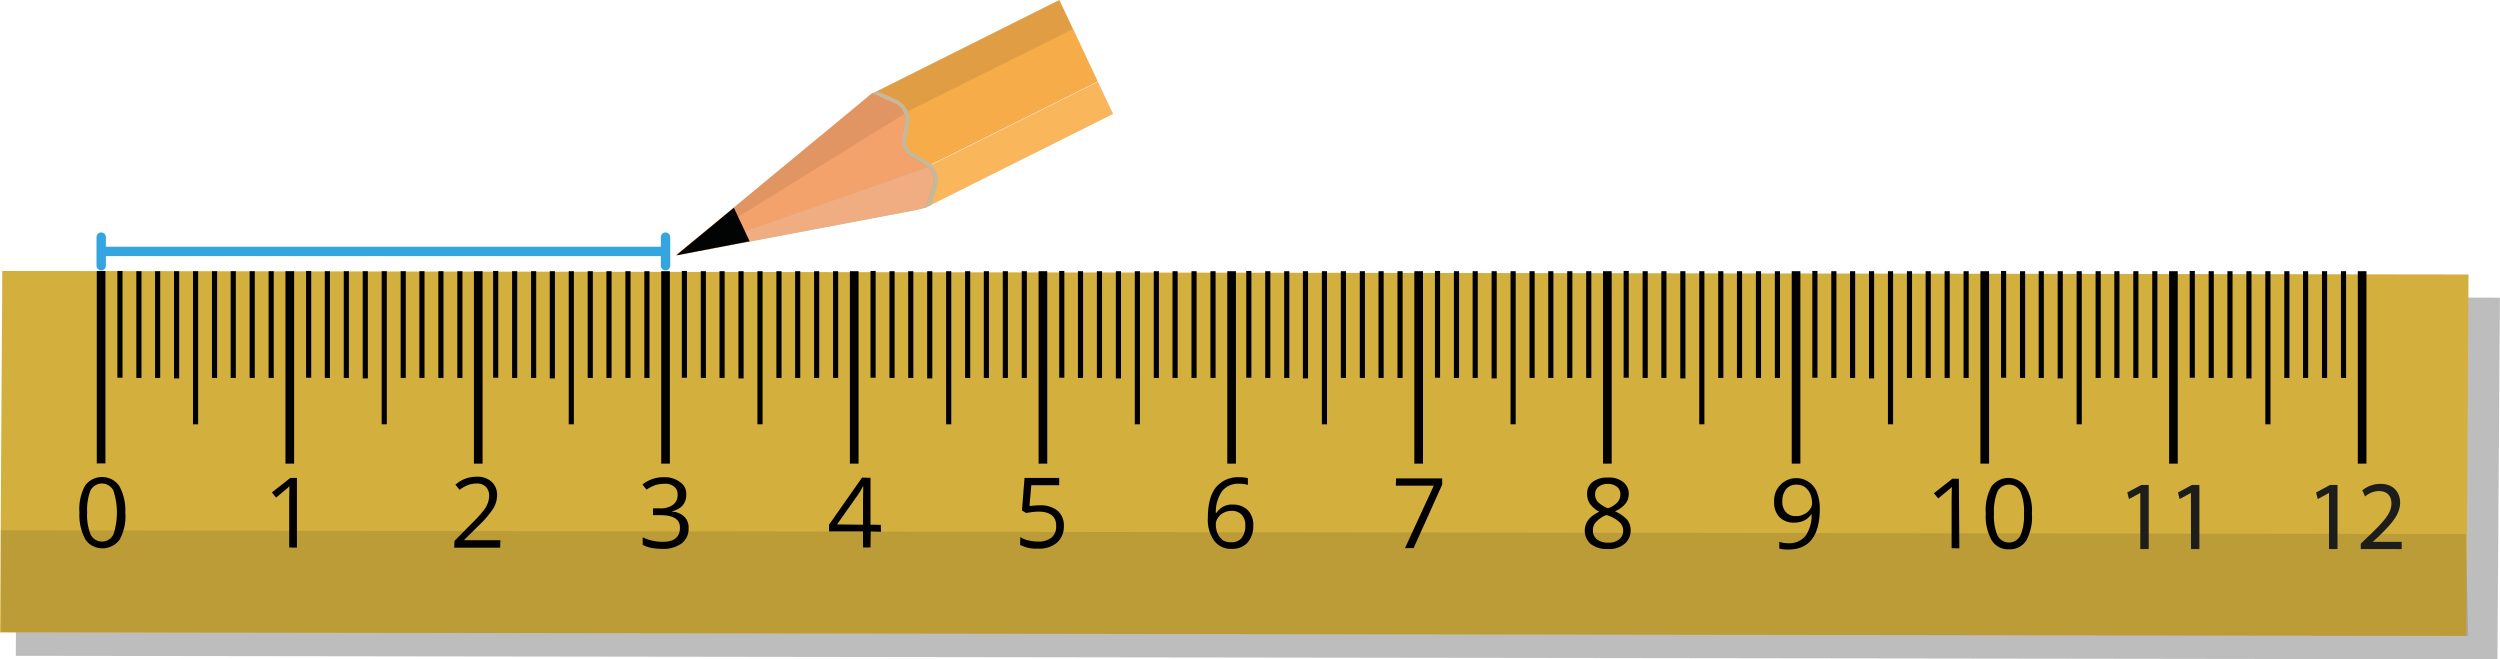 <svg xmlns="http://www.w3.org/2000/svg" width="376.7mm" height="99.35mm" viewBox="0 0 1067.81 281.64"><defs><style>.cls-1,.cls-2{fill:none;stroke:#34a5de;stroke-width:4px;}.cls-1{stroke-miterlimit:10;}.cls-2{stroke-linecap:round;stroke-linejoin:round;}.cls-3{fill:#f5ac49;}.cls-4{fill:#f9b65a;}.cls-5{fill:#e19d43;}.cls-6{fill:#c8b89a;}.cls-7{fill:#e09563;}.cls-8{fill:#f2a26a;}.cls-9{fill:#f0ad81;}.cls-10{fill:#020303;}.cls-11,.cls-13,.cls-14{fill:#010101;}.cls-11{opacity:0.26;}.cls-11,.cls-14{isolation:isolate;}.cls-12{fill:#d3af3d;}.cls-14{opacity:0.11;}.cls-15{fill:#1d1d1b;}</style></defs><g id="Слой_2" data-name="Слой 2"><g id="Слой_1-2" data-name="Слой 1"><line class="cls-1" x1="44.52" y1="107.39" x2="284.25" y2="107.39"/><line class="cls-2" x1="43.19" y1="113.5" x2="43.19" y2="101.28"/><line class="cls-2" x1="284.25" y1="113.5" x2="284.25" y2="101.28"/><polyline class="cls-3" points="458.31 12.29 374.52 54.01 385.14 76.53 468.9 34.81"/><polyline class="cls-4" points="468.93 34.96 385.16 76.7 391.16 89.5 395.39 88.65 475.42 48.66"/><polyline class="cls-5" points="452.46 0 372.53 39.96 369.18 42.76 374.57 54.2 458.34 12.44"/><path class="cls-6" d="M395.39,88.63l2.43-1.1,2.43-7.87a9.57,9.57,0,0,0-.54-6.8,11.05,11.05,0,0,0-1.5-2.43L397.6,70a8.64,8.64,0,0,0-1.85-1.26l-6-3.52a5.59,5.59,0,0,1-2.67-5.86l1.24-6.58a9.34,9.34,0,0,0-.37-4.69h0l-.31-.83a9.54,9.54,0,0,0-4.86-4.69L374.84,39l-2.29,1.07L369.2,42.9,313.47,89,289,109.13,391.55,89.69Z"/><path class="cls-7" d="M395.39,88.63l2.94-9.53a7.76,7.76,0,0,0-2-7.72,5.9,5.9,0,0,0-1.46-1l-6-3.6a7.65,7.65,0,0,1-3.62-7.92l1.24-6.56a8.92,8.92,0,0,0-.29-3.74A7.67,7.67,0,0,0,381.93,44l-9.45-4.2-3.35,2.79L313.4,88.63,289,108.69,391.48,89.26Z"/><path class="cls-8" d="M396.34,71.43a6.09,6.09,0,0,0-1.46-1l-6-3.5A7.65,7.65,0,0,1,385.26,59l1.24-6.59a8.92,8.92,0,0,0-.29-3.74L288.88,109Z"/><path class="cls-9" d="M395.39,88.63l2.94-9.53a7.76,7.76,0,0,0-2-7.72l-11.69,4.1L288.79,109,391.33,89.6Z"/><polygon class="cls-10" points="320.17 103.06 313.44 88.75 288.83 109.08 320.17 103.06"/><polygon class="cls-11" points="7.65 125.74 1067.81 127.14 1066.75 281.64 6.71 280.14 7.65 125.74"/><polygon class="cls-12" points="0.94 115.74 1054.39 117.24 1053.45 271.64 0 270.14 0.94 115.74"/><rect class="cls-13" x="41.3" y="115.74" width="3.7" height="82.2"/><rect class="cls-13" x="50.1" y="115.74" width="2.2" height="45.6"/><rect class="cls-13" x="58.2" y="115.84" width="2.2" height="45.6"/><rect class="cls-13" x="66.2" y="115.84" width="2.2" height="45.6"/><rect class="cls-13" x="74.3" y="115.84" width="2.2" height="45.8"/><rect class="cls-13" x="82.4" y="115.84" width="2.2" height="65.4"/><rect class="cls-13" x="98.5" y="115.84" width="2.2" height="45.6"/><rect class="cls-13" x="106.6" y="115.84" width="2.2" height="45.6"/><rect class="cls-13" x="114.7" y="115.84" width="2.2" height="45.6"/><rect class="cls-13" x="90.5" y="115.84" width="2.2" height="45.6"/><path class="cls-13" d="M53.5,218.94a20.82,20.82,0,0,1-2.4,11.5,9.09,9.09,0,0,1-12.5,2.2,8,8,0,0,1-2.2-2.3,21.65,21.65,0,0,1-2.5-11.4,20.82,20.82,0,0,1,2.4-11.5,9,9,0,0,1,12.5-2,8,8,0,0,1,2.2,2.3A21.69,21.69,0,0,1,53.5,218.94Zm-16.3,0a21.62,21.62,0,0,0,1.5,9.4,5.38,5.38,0,0,0,7.3,2.4,5.56,5.56,0,0,0,2.4-2.4,30.2,30.2,0,0,0,0-18.8,5.5,5.5,0,0,0-9.8,0,23.14,23.14,0,0,0-1.4,9.4Z"/><rect class="cls-13" x="121.9" y="115.84" width="3.7" height="82.2"/><path class="cls-13" d="M126.8,233.94l-3.3-.1v-21.2l.1-5-.9.9c-.3.3-2,1.6-4.8,4l-1.8-2.2,7.9-6.2h2.8Z"/><path class="cls-13" d="M213.6,233.94H194l.1-2.9,7.8-7.9a46,46,0,0,0,4.7-5.2,11.09,11.09,0,0,0,1.7-3,8.66,8.66,0,0,0,.6-3.2,5.28,5.28,0,0,0-1.4-3.8,5.33,5.33,0,0,0-4-1.4,10.3,10.3,0,0,0-3.5.6,13.59,13.59,0,0,0-3.7,2.1l-1.8-2.2a13.37,13.37,0,0,1,8.9-3.4,9,9,0,0,1,6.5,2.1,7.49,7.49,0,0,1,2.4,5.8,11,11,0,0,1-1.6,5.6,39.78,39.78,0,0,1-5.9,7l-6.5,6.4v.2h15.4Z"/><path class="cls-13" d="M293.1,211.24a6.73,6.73,0,0,1-1.6,4.7,7.7,7.7,0,0,1-4.4,2.4v.2a8,8,0,0,1,5.3,2.3,6.47,6.47,0,0,1,1.7,4.8,7.78,7.78,0,0,1-3,6.5,13.24,13.24,0,0,1-8.4,2.3,21.83,21.83,0,0,1-4.4-.4,13.16,13.16,0,0,1-3.8-1.3v-3.2a19.85,19.85,0,0,0,4.1,1.4,19.15,19.15,0,0,0,4.1.5c5.1.1,7.7-1.9,7.7-6,.1-3.6-2.8-5.4-8.5-5.4h-3v-2.9h3a8.81,8.81,0,0,0,5.5-1.5,5,5,0,0,0,2-4.4,4,4,0,0,0-1.5-3.4,6,6,0,0,0-4.1-1.2,15.68,15.68,0,0,0-3.7.5,18.7,18.7,0,0,0-4,2l-1.7-2.2a14.4,14.4,0,0,1,4.2-2.3,14.16,14.16,0,0,1,5-.8,10.61,10.61,0,0,1,6.7,2A5.94,5.94,0,0,1,293.1,211.24Z"/><path class="cls-13" d="M376.3,227.14l-4.4-.1-.1,6.8h-3.2V227H354.1v-2.9L368.2,204l3.6.1v20l4.4.1Zm-7.7-3v-9.9l.1-6.6h-.1a33,33,0,0,1-1.8,3.2L357.5,224Z"/><path class="cls-13" d="M444.3,215.84a11.45,11.45,0,0,1,7.4,2.3,8.19,8.19,0,0,1,2.7,6.4,9.22,9.22,0,0,1-2.9,7.2,11.46,11.46,0,0,1-8.1,2.6,14.67,14.67,0,0,1-7.7-1.6l.1-3.3a9.54,9.54,0,0,0,3.5,1.4,20.07,20.07,0,0,0,4.2.5,8.65,8.65,0,0,0,5.6-1.7,6,6,0,0,0,2-4.9c.1-4.1-2.5-6.2-7.6-6.2a30.7,30.7,0,0,0-5.2.6l-1.8-1.1,1.1-13.9h14.8v3.1H440.5l-.8,8.9C441.1,216,442.7,215.84,444.3,215.84Z"/><path class="cls-13" d="M515.9,221.34c0-5.8,1.1-10.2,3.4-13.1a12.24,12.24,0,0,1,10.1-4.4,14.72,14.72,0,0,1,3.6.4v2.9a11.19,11.19,0,0,0-3.6-.5,8.75,8.75,0,0,0-7.3,3,15.55,15.55,0,0,0-2.8,9.4h.3a7.73,7.73,0,0,1,7.1-3.5,8.74,8.74,0,0,1,6.3,2.4,8.94,8.94,0,0,1,2.3,6.6,10.65,10.65,0,0,1-2.5,7.3,8.82,8.82,0,0,1-6.9,2.6,8.65,8.65,0,0,1-7.3-3.5A15.23,15.23,0,0,1,515.9,221.34Zm10,10.3a5.53,5.53,0,0,0,4.4-1.8,8.32,8.32,0,0,0,1.6-5.3,6.41,6.41,0,0,0-1.5-4.6,5.46,5.46,0,0,0-4.4-1.7,6.81,6.81,0,0,0-3.4.8,5.65,5.65,0,0,0-2.4,2.2,4.68,4.68,0,0,0-.9,2.8,10.06,10.06,0,0,0,.8,3.9,8,8,0,0,0,2.3,2.9,7.19,7.19,0,0,0,3.5.8Z"/><path class="cls-13" d="M600.1,234.14l12.3-26.7H596.2l.1-3.1H616V207l-12.2,27.1Z"/><path class="cls-13" d="M686.8,204a9.43,9.43,0,0,1,6.5,1.9,6.3,6.3,0,0,1,2.4,5.2,6.49,6.49,0,0,1-1.4,4,11.46,11.46,0,0,1-4.5,3.3A15.66,15.66,0,0,1,695,222a7.1,7.1,0,0,1,1.5,4.4,7.4,7.4,0,0,1-2.6,5.9,10.06,10.06,0,0,1-7.1,2.2,11.19,11.19,0,0,1-7.3-2.1,7.54,7.54,0,0,1-2.6-5.9c.1-3.4,2.1-6,6.2-7.9a11.91,11.91,0,0,1-4-3.4,7.54,7.54,0,0,1-1.2-4.1,6.21,6.21,0,0,1,2.3-5.2A10,10,0,0,1,686.8,204Zm-6.4,22.6a4.56,4.56,0,0,0,1.7,3.8,7.52,7.52,0,0,0,4.8,1.4,7.08,7.08,0,0,0,4.7-1.4,4.6,4.6,0,0,0,1.7-3.9,4.79,4.79,0,0,0-1.6-3.5,14.8,14.8,0,0,0-5.5-3,10.93,10.93,0,0,0-4.4,2.9A4.68,4.68,0,0,0,680.4,226.64Zm6.4-19.9a6.31,6.31,0,0,0-4,1.2,4.13,4.13,0,0,0-1.5,3.3,4.72,4.72,0,0,0,1.2,3.2,12.06,12.06,0,0,0,4.3,2.7,9.31,9.31,0,0,0,4.1-2.6,5,5,0,0,0,1.2-3.3,3.85,3.85,0,0,0-1.5-3.3,6.15,6.15,0,0,0-3.8-1.2Z"/><path class="cls-13" d="M777.3,217.24c0,11.6-4.5,17.5-13.5,17.5a16.37,16.37,0,0,1-3.8-.4v-2.9a11.48,11.48,0,0,0,3.7.6,9.07,9.07,0,0,0,7.4-3,15.36,15.36,0,0,0,2.7-9.3h-.2a7.58,7.58,0,0,1-3,2.6,9.9,9.9,0,0,1-4.2.9,8.66,8.66,0,0,1-6.3-2.3,8.94,8.94,0,0,1-2.3-6.6,9.47,9.47,0,0,1,18.3-4A19.63,19.63,0,0,1,777.3,217.24Zm-10-10.2a5.31,5.31,0,0,0-4.4,1.9,8,8,0,0,0-1.6,5.2,6.41,6.41,0,0,0,1.5,4.6,5.46,5.46,0,0,0,4.4,1.7,6.57,6.57,0,0,0,3.4-.8,6.28,6.28,0,0,0,2.5-2.1,4.39,4.39,0,0,0,.9-2.7,10.06,10.06,0,0,0-.8-3.9,7.25,7.25,0,0,0-2.3-2.9,6.17,6.17,0,0,0-3.6-1Z"/><path class="cls-13" d="M836.9,234.24l-3.3-.1V213l.1-5a9,9,0,0,1-1,.9l-4.8,4-1.9-2.2,7.9-6.2h2.8Z"/><path class="cls-13" d="M867.9,219.34a20.82,20.82,0,0,1-2.4,11.5,8.32,8.32,0,0,1-7.5,3.8,8.17,8.17,0,0,1-7.3-3.9,20.74,20.74,0,0,1-2.5-11.4,20.82,20.82,0,0,1,2.4-11.5,9,9,0,0,1,12.5-2,8,8,0,0,1,2.2,2.3A19.17,19.17,0,0,1,867.9,219.34Zm-16.2,0a21.62,21.62,0,0,0,1.5,9.4,5.5,5.5,0,0,0,7.4,2.4,5.56,5.56,0,0,0,2.4-2.4,21.62,21.62,0,0,0,1.5-9.4,21.62,21.62,0,0,0-1.5-9.4,5.58,5.58,0,0,0-7.5-2.3,5.12,5.12,0,0,0-2.3,2.3,22.1,22.1,0,0,0-1.5,9.4Z"/><polygon class="cls-14" points="0.23 226.54 1053.22 228.14 1054.28 271.64 0.47 270.04 0.23 226.54"/><rect class="cls-13" x="130.7" y="115.74" width="2.2" height="45.6"/><rect class="cls-13" x="138.7" y="115.84" width="2.2" height="45.6"/><rect class="cls-13" x="146.8" y="115.84" width="2.2" height="45.6"/><rect class="cls-13" x="154.9" y="115.84" width="2.2" height="45.8"/><rect class="cls-13" x="163" y="115.84" width="2.2" height="65.4"/><rect class="cls-13" x="179.1" y="115.84" width="2.2" height="45.6"/><rect class="cls-13" x="187.2" y="115.84" width="2.2" height="45.6"/><rect class="cls-13" x="195.3" y="115.84" width="2.2" height="45.6"/><rect class="cls-13" x="171.1" y="115.84" width="2.2" height="45.6"/><rect class="cls-13" x="202.4" y="115.84" width="3.7" height="82.2"/><rect class="cls-13" x="210.6" y="115.74" width="2.2" height="45.6"/><rect class="cls-13" x="218.7" y="115.84" width="2.2" height="45.6"/><rect class="cls-13" x="226.8" y="115.84" width="2.2" height="45.6"/><rect class="cls-13" x="234.8" y="115.84" width="2.2" height="45.8"/><rect class="cls-13" x="242.9" y="115.84" width="2.2" height="65.4"/><rect class="cls-13" x="259" y="115.84" width="2.2" height="45.6"/><rect class="cls-13" x="267.1" y="115.84" width="2.2" height="45.6"/><rect class="cls-13" x="275.2" y="115.84" width="2.2" height="45.6"/><rect class="cls-13" x="251" y="115.84" width="2.2" height="45.6"/><rect class="cls-13" x="282.4" y="115.84" width="3.7" height="82.2"/><rect class="cls-13" x="291.2" y="115.74" width="2.2" height="45.6"/><rect class="cls-13" x="299.3" y="115.84" width="2.2" height="45.6"/><rect class="cls-13" x="307.3" y="115.84" width="2.2" height="45.6"/><rect class="cls-13" x="315.4" y="115.84" width="2.2" height="45.8"/><rect class="cls-13" x="323.5" y="115.84" width="2.2" height="65.4"/><rect class="cls-13" x="339.6" y="115.84" width="2.2" height="45.6"/><rect class="cls-13" x="347.7" y="115.84" width="2.2" height="45.6"/><rect class="cls-13" x="355.8" y="115.84" width="2.2" height="45.6"/><rect class="cls-13" x="331.6" y="115.84" width="2.2" height="45.6"/><rect class="cls-13" x="363" y="115.84" width="3.7" height="82.2"/><rect class="cls-13" x="371.8" y="115.74" width="2.2" height="45.6"/><rect class="cls-13" x="379.9" y="115.84" width="2.2" height="45.6"/><rect class="cls-13" x="387.9" y="115.84" width="2.2" height="45.6"/><rect class="cls-13" x="396" y="115.84" width="2.2" height="45.8"/><rect class="cls-13" x="404.1" y="115.84" width="2.2" height="65.4"/><rect class="cls-13" x="420.2" y="115.84" width="2.2" height="45.6"/><rect class="cls-13" x="428.3" y="115.84" width="2.2" height="45.6"/><rect class="cls-13" x="436.4" y="115.84" width="2.2" height="45.6"/><rect class="cls-13" x="412.2" y="115.84" width="2.2" height="45.6"/><rect class="cls-13" x="443.6" y="115.84" width="3.7" height="82.2"/><rect class="cls-13" x="452.4" y="115.74" width="2.2" height="45.6"/><rect class="cls-13" x="460.4" y="115.84" width="2.2" height="45.6"/><rect class="cls-13" x="468.5" y="115.84" width="2.2" height="45.6"/><rect class="cls-13" x="476.6" y="115.84" width="2.2" height="45.8"/><rect class="cls-13" x="484.7" y="115.84" width="2.2" height="65.4"/><rect class="cls-13" x="500.8" y="115.84" width="2.2" height="45.6"/><rect class="cls-13" x="508.9" y="115.84" width="2.2" height="45.6"/><rect class="cls-13" x="517" y="115.84" width="2.2" height="45.6"/><rect class="cls-13" x="492.8" y="115.84" width="2.2" height="45.6"/><rect class="cls-13" x="524.2" y="115.84" width="3.7" height="82.2"/><rect class="cls-13" x="532.3" y="115.74" width="2.2" height="45.6"/><rect class="cls-13" x="540.4" y="115.84" width="2.2" height="45.6"/><rect class="cls-13" x="548.5" y="115.84" width="2.2" height="45.6"/><rect class="cls-13" x="556.5" y="115.84" width="2.2" height="45.8"/><rect class="cls-13" x="564.6" y="115.84" width="2.2" height="65.4"/><rect class="cls-13" x="580.8" y="115.84" width="2.2" height="45.6"/><rect class="cls-13" x="588.8" y="115.84" width="2.2" height="45.6"/><rect class="cls-13" x="596.9" y="115.84" width="2.2" height="45.6"/><rect class="cls-13" x="572.7" y="115.84" width="2.2" height="45.6"/><rect class="cls-13" x="604.1" y="115.84" width="3.7" height="82.2"/><rect class="cls-13" x="612.9" y="115.74" width="2.2" height="45.6"/><rect class="cls-13" x="621" y="115.84" width="2.2" height="45.6"/><rect class="cls-13" x="629" y="115.84" width="2.2" height="45.6"/><rect class="cls-13" x="637.1" y="115.84" width="2.2" height="45.8"/><rect class="cls-13" x="645.2" y="115.84" width="2.2" height="65.4"/><rect class="cls-13" x="661.3" y="115.84" width="2.2" height="45.6"/><rect class="cls-13" x="669.4" y="115.84" width="2.2" height="45.6"/><rect class="cls-13" x="677.5" y="115.84" width="2.2" height="45.6"/><rect class="cls-13" x="653.3" y="115.84" width="2.2" height="45.6"/><rect class="cls-13" x="684.7" y="115.84" width="3.7" height="82.2"/><rect class="cls-13" x="693.5" y="115.74" width="2.2" height="45.6"/><rect class="cls-13" x="701.6" y="115.84" width="2.2" height="45.6"/><rect class="cls-13" x="709.6" y="115.84" width="2.2" height="45.6"/><rect class="cls-13" x="717.7" y="115.84" width="2.2" height="45.8"/><rect class="cls-13" x="725.8" y="115.84" width="2.2" height="65.4"/><rect class="cls-13" x="741.9" y="115.84" width="2.2" height="45.6"/><rect class="cls-13" x="750" y="115.84" width="2.2" height="45.6"/><rect class="cls-13" x="758.1" y="115.84" width="2.2" height="45.6"/><rect class="cls-13" x="733.9" y="115.84" width="2.2" height="45.6"/><rect class="cls-13" x="765.3" y="115.84" width="3.7" height="82.2"/><rect class="cls-13" x="774.1" y="115.74" width="2.2" height="45.6"/><rect class="cls-13" x="782.2" y="115.84" width="2.2" height="45.6"/><rect class="cls-13" x="790.2" y="115.84" width="2.2" height="45.6"/><rect class="cls-13" x="798.3" y="115.84" width="2.2" height="45.8"/><rect class="cls-13" x="806.4" y="115.84" width="2.2" height="65.4"/><rect class="cls-13" x="822.5" y="115.84" width="2.2" height="45.6"/><rect class="cls-13" x="830.6" y="115.84" width="2.2" height="45.6"/><rect class="cls-13" x="838.7" y="115.84" width="2.2" height="45.6"/><rect class="cls-13" x="814.5" y="115.84" width="2.2" height="45.6"/><rect class="cls-13" x="845.9" y="115.84" width="3.7" height="82.2"/><rect class="cls-13" x="854.7" y="115.74" width="2.2" height="45.6"/><rect class="cls-13" x="862.8" y="115.84" width="2.2" height="45.6"/><rect class="cls-13" x="870.8" y="115.84" width="2.2" height="45.6"/><rect class="cls-13" x="878.9" y="115.84" width="2.2" height="45.8"/><rect class="cls-13" x="887" y="115.84" width="2.2" height="65.4"/><rect class="cls-13" x="903.1" y="115.84" width="2.2" height="45.6"/><rect class="cls-13" x="911.2" y="115.84" width="2.2" height="45.6"/><rect class="cls-13" x="919.3" y="115.84" width="2.2" height="45.6"/><rect class="cls-13" x="895.1" y="115.84" width="2.2" height="45.6"/><rect class="cls-13" x="926.5" y="115.84" width="3.7" height="82.2"/><rect class="cls-13" x="935.3" y="115.74" width="2.2" height="45.6"/><rect class="cls-13" x="943.4" y="115.84" width="2.2" height="45.6"/><rect class="cls-13" x="951.4" y="115.84" width="2.2" height="45.6"/><rect class="cls-13" x="959.5" y="115.84" width="2.2" height="45.8"/><rect class="cls-13" x="967.6" y="115.84" width="2.2" height="65.4"/><rect class="cls-13" x="983.7" y="115.84" width="2.2" height="45.6"/><rect class="cls-13" x="991.8" y="115.84" width="2.2" height="45.6"/><rect class="cls-13" x="999.9" y="115.84" width="2.2" height="45.6"/><rect class="cls-13" x="975.7" y="115.84" width="2.2" height="45.6"/><rect class="cls-13" x="1007.1" y="115.84" width="3.7" height="82.2"/><path class="cls-15" d="M914.2,210.6h-.08l-4.76,2.57-.72-2.82,6-3.21h3.15v27.39H914.2Z"/><path class="cls-15" d="M935.82,210.6h-.09L931,213.17l-.72-2.82,6-3.21h3.16v27.39h-3.58Z"/><path class="cls-15" d="M994.8,210.6h-.08L990,213.17l-.72-2.82,6-3.21h3.16v27.39H994.8Z"/><path class="cls-15" d="M1008.37,234.53v-2.28l2.91-2.82c7-6.66,10.15-10.19,10.19-14.32,0-2.78-1.35-5.35-5.43-5.35a9.36,9.36,0,0,0-5.82,2.31l-1.18-2.61a12.05,12.05,0,0,1,7.76-2.78c5.89,0,8.38,4,8.38,8,0,5.06-3.67,9.14-9.44,14.71l-2.19,2v.08h12.3v3.08Z"/></g></g></svg>